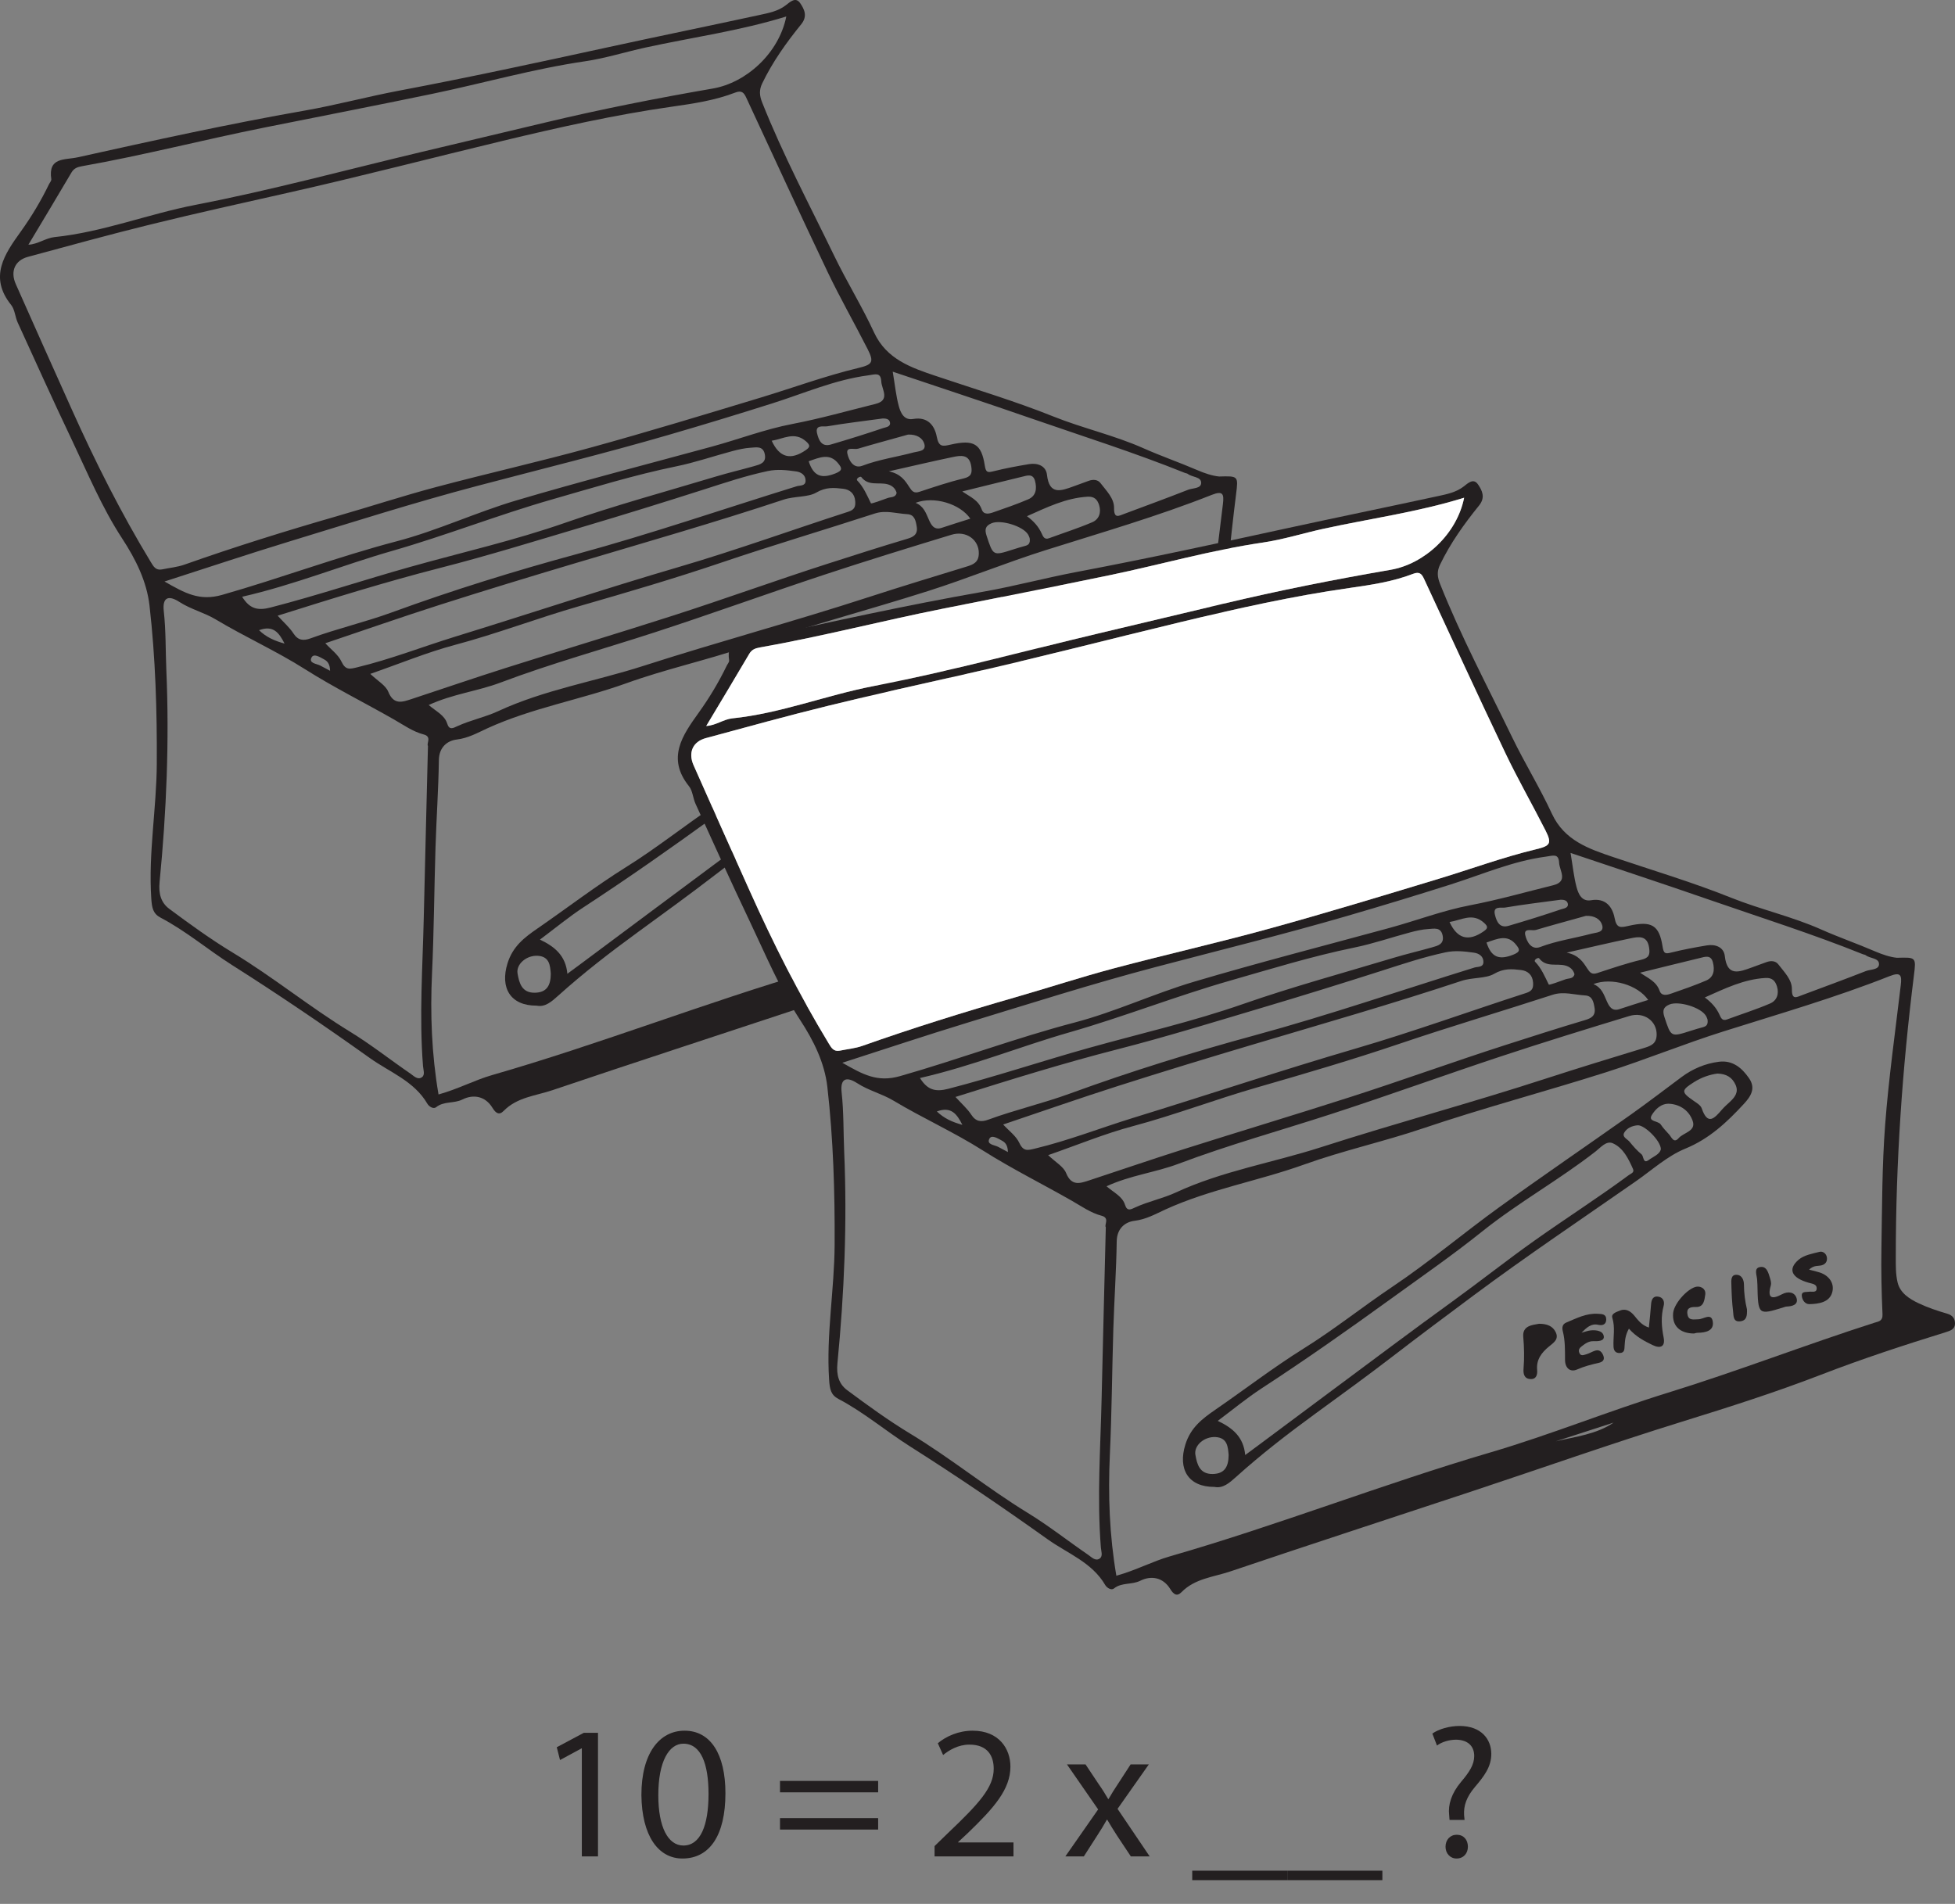 <?xml version="1.0" encoding="UTF-8"?>
<svg xmlns="http://www.w3.org/2000/svg" xmlns:xlink="http://www.w3.org/1999/xlink" width="329.011pt" height="320.443pt" viewBox="0 0 329.011 320.443" version="1.1">
<rect x="0" y="0" width="329.011" height="320.443" fill="#808080" stroke="none"/>
<defs>
<g>
<symbol overflow="visible" id="glyph0-0">
<path style="stroke:none;" d="M 0 0 L 16 0 L 16 -22.406 L 0 -22.406 Z M 8 -12.641 L 2.562 -20.797 L 13.438 -20.797 Z M 8.953 -11.203 L 14.406 -19.359 L 14.406 -3.047 Z M 2.562 -1.594 L 8 -9.766 L 13.438 -1.594 Z M 1.594 -19.359 L 7.047 -11.203 L 1.594 -3.047 Z M 1.594 -19.359 "/>
</symbol>
<symbol overflow="visible" id="glyph0-1">
<path style="stroke:none;" d="M 7.547 0 L 10.266 0 L 10.266 -20.797 L 7.875 -20.797 L 3.328 -18.375 L 3.875 -16.219 L 7.484 -18.172 L 7.547 -18.172 Z M 7.547 0 "/>
</symbol>
<symbol overflow="visible" id="glyph0-2">
<path style="stroke:none;" d="M 8.422 -21.156 C 4.188 -21.156 1.156 -17.344 1.156 -10.344 C 1.219 -3.453 4 0.359 8.062 0.359 C 12.641 0.359 15.297 -3.547 15.297 -10.625 C 15.297 -17.25 12.766 -21.156 8.422 -21.156 Z M 8.219 -18.969 C 11.172 -18.969 12.453 -15.609 12.453 -10.5 C 12.453 -5.188 11.078 -1.828 8.219 -1.828 C 5.656 -1.828 4 -4.891 4 -10.297 C 4 -15.969 5.797 -18.969 8.219 -18.969 Z M 8.219 -18.969 "/>
</symbol>
<symbol overflow="visible" id="glyph0-3">
<path style="stroke:none;" d=""/>
</symbol>
<symbol overflow="visible" id="glyph0-4">
<path style="stroke:none;" d="M 17.797 -10.781 L 17.797 -12.703 L 1.281 -12.703 L 1.281 -10.781 Z M 17.797 -4.516 L 17.797 -6.438 L 1.281 -6.438 L 1.281 -4.516 Z M 17.797 -4.516 "/>
</symbol>
<symbol overflow="visible" id="glyph0-5">
<path style="stroke:none;" d="M 14.719 0 L 14.719 -2.344 L 5.406 -2.344 L 5.406 -2.406 L 7.047 -3.938 C 11.422 -8.156 14.203 -11.266 14.203 -15.109 C 14.203 -18.078 12.312 -21.156 7.844 -21.156 C 5.469 -21.156 3.391 -20.219 1.984 -19.047 L 2.875 -17.062 C 3.844 -17.859 5.406 -18.812 7.297 -18.812 C 10.406 -18.812 11.391 -16.859 11.391 -14.75 C 11.391 -11.609 8.953 -8.922 3.641 -3.875 L 1.438 -1.734 L 1.438 0 Z M 14.719 0 "/>
</symbol>
<symbol overflow="visible" id="glyph0-6">
<path style="stroke:none;" d="M 0.516 -15.484 L 5.766 -7.906 L 0.25 0 L 3.359 0 L 5.594 -3.484 C 6.203 -4.422 6.719 -5.25 7.234 -6.172 L 7.297 -6.172 C 7.844 -5.25 8.359 -4.391 8.953 -3.484 L 11.266 0 L 14.438 0 L 9.031 -8 L 14.297 -15.484 L 11.234 -15.484 L 9.094 -12.188 C 8.547 -11.359 8.031 -10.562 7.516 -9.656 L 7.453 -9.656 C 6.938 -10.531 6.469 -11.297 5.859 -12.156 L 3.641 -15.484 Z M 0.516 -15.484 "/>
</symbol>
<symbol overflow="visible" id="glyph0-7">
<path style="stroke:none;" d="M 0 2.406 L 0 4 L 16 4 L 16 2.406 Z M 0 2.406 "/>
</symbol>
<symbol overflow="visible" id="glyph0-8">
<path style="stroke:none;" d="M 7.047 -6.141 L 6.969 -6.938 C 6.875 -8.578 7.391 -10.016 8.797 -11.688 C 10.344 -13.5 11.547 -15.078 11.547 -17.25 C 11.547 -19.688 9.891 -21.953 6.203 -21.953 C 4.516 -21.953 2.719 -21.438 1.625 -20.672 L 2.406 -18.656 C 3.203 -19.266 4.484 -19.641 5.625 -19.641 C 7.641 -19.609 8.672 -18.531 8.672 -16.891 C 8.672 -15.453 7.875 -14.203 6.438 -12.516 C 4.828 -10.594 4.25 -8.672 4.453 -6.969 L 4.516 -6.141 Z M 5.703 0.359 C 6.875 0.359 7.609 -0.516 7.609 -1.625 C 7.609 -2.812 6.875 -3.641 5.734 -3.641 C 4.641 -3.641 3.844 -2.812 3.844 -1.625 C 3.844 -0.516 4.609 0.359 5.703 0.359 Z M 5.703 0.359 "/>
</symbol>
</g>
<clipPath id="clip1">
  <path d="M 114 81 L 329.012 81 L 329.012 269 L 114 269 Z M 114 81 "/>
</clipPath>
</defs>
<g id="surface1">
<g style="fill:rgb(13.73%,12.16%,12.549%);fill-opacity:1;">
  <use xlink:href="#glyph0-1" x="90.371" y="312.443"/>
  <use xlink:href="#glyph0-2" x="106.787" y="312.443"/>
  <use xlink:href="#glyph0-3" x="123.203" y="312.443"/>
  <use xlink:href="#glyph0-4" x="129.987" y="312.443"/>
  <use xlink:href="#glyph0-3" x="149.059" y="312.443"/>
  <use xlink:href="#glyph0-5" x="155.843" y="312.443"/>
  <use xlink:href="#glyph0-3" x="172.259" y="312.443"/>
  <use xlink:href="#glyph0-6" x="179.043" y="312.443"/>
  <use xlink:href="#glyph0-3" x="193.859" y="312.443"/>
  <use xlink:href="#glyph0-7" x="200.643" y="312.443"/>
  <use xlink:href="#glyph0-7" x="216.643" y="312.443"/>
  <use xlink:href="#glyph0-3" x="232.643" y="312.443"/>
  <use xlink:href="#glyph0-8" x="239.427" y="312.443"/>
</g>
<path style=" stroke:none;fill-rule:evenodd;fill:rgb(13.73%,12.16%,12.549%);fill-opacity:1;" d="M 55.551 112.898 C 55.523 111.781 55.133 111.293 54.555 110.984 C 53.871 110.617 52.805 109.91 52.426 110.668 C 51.938 111.641 53.246 111.688 53.891 112.016 C 54.363 112.262 54.836 112.52 55.551 112.898 M 43.59 106.066 C 44.855 107.27 46.188 107.848 47.887 108.32 C 46.941 106.441 45.969 105.188 43.59 106.066 M 157.484 158.434 C 154.238 159.484 150.992 160.535 147.746 161.586 C 151.117 160.785 154.617 160.398 157.484 158.434 M 136.094 77.633 C 136.918 80.18 138.254 80.602 140.582 79.684 C 141.902 79.164 141.633 78.734 141.125 78.074 C 139.656 76.152 137.902 77.016 136.094 77.633 M 129.871 74.18 C 131.191 77.043 133.078 77.504 135.613 75.754 C 136.355 75.242 136.363 74.938 135.684 74.316 C 133.73 72.551 131.844 73.875 129.871 74.18 M 150.898 82.961 C 150.668 82.117 150.059 81.691 149.359 81.504 C 147.898 81.113 146.148 81.859 144.953 80.297 C 144.785 80.078 143.984 80.57 144.27 80.871 C 145.355 81.996 145.902 83.359 146.57 84.703 C 146.641 84.844 148.418 84.164 149.391 83.82 C 149.938 83.625 150.723 83.77 150.898 82.961 M 154.086 84.629 C 155.488 85.223 155.82 86.359 156.309 87.441 C 156.676 88.254 157.137 89.285 158.465 88.844 C 160.055 88.309 161.66 87.816 163.301 87.297 C 161.586 84.797 157.188 83.445 154.086 84.629 M 173.285 90.574 C 173.273 90.543 173.176 90.23 173.016 89.961 C 172.156 88.539 168.426 87.41 166.875 88.066 C 165.855 88.496 165.672 89.066 166.035 90.172 C 167.152 93.555 167.09 93.57 170.461 92.492 C 171.148 92.27 171.84 92.062 172.539 91.875 C 173.07 91.73 173.418 91.477 173.285 90.574 M 148.578 70.43 C 145.309 70.875 142.25 71.23 139.219 71.75 C 138.59 71.855 137.121 71.41 137.512 72.961 C 137.785 74.062 138.262 75.273 139.812 74.82 C 142.766 73.953 145.707 73.039 148.621 72.051 C 149.031 71.91 149.934 71.848 149.773 71.082 C 149.641 70.434 148.934 70.438 148.578 70.43 M 152.816 73.145 C 152.613 73.199 152.148 73.332 151.684 73.461 C 149.258 74.141 146.824 74.793 144.41 75.516 C 143.75 75.711 142.332 75.113 142.613 76.375 C 142.832 77.371 143.582 78.973 145.121 78.391 C 147.945 77.316 150.914 76.914 153.797 76.137 C 154.547 75.938 155.91 75.973 155.562 74.723 C 155.289 73.73 154.297 73.082 152.816 73.145 M 161.941 82.711 C 163.324 83.664 164.664 84.168 165.227 85.762 C 165.551 86.676 166.438 86.48 167.129 86.238 C 169.113 85.547 171.109 84.867 173.039 84.039 C 174.387 83.465 174.52 82.215 174.188 80.949 C 173.852 79.652 172.855 80.035 172 80.242 C 168.645 81.051 165.293 81.887 161.941 82.711 M 149.586 79.328 C 151.613 79.758 152.328 80.898 153.023 81.969 C 153.477 82.668 153.805 83.082 154.723 82.777 C 157.18 81.969 159.641 81.133 162.152 80.531 C 163.465 80.219 163.629 79.648 163.457 78.492 C 163.145 76.414 161.715 76.637 160.34 76.926 C 156.941 77.633 153.566 78.434 149.586 79.328 M 172.832 86.879 C 174.039 87.773 174.801 88.68 175.309 89.797 C 175.543 90.316 175.773 90.871 176.551 90.586 C 178.977 89.695 181.441 88.91 183.812 87.898 C 184.949 87.414 185.363 86.285 184.977 85.023 C 184.688 84.086 184.164 83.531 183.035 83.598 C 179.398 83.812 176.238 85.363 172.832 86.879 M 40.75 100.438 C 42.012 102.465 43.348 102.809 45.512 102.254 C 53.461 100.203 61.242 97.594 69.141 95.383 C 77.816 92.949 86.613 90.957 95.152 87.973 C 103.5 85.059 112.059 82.738 120.531 80.188 C 122.633 79.555 124.773 79.059 126.883 78.461 C 127.891 78.172 129.027 77.934 128.703 76.418 C 128.398 74.996 127.238 75.309 126.34 75.355 C 125.297 75.418 124.25 75.66 123.23 75.93 C 120.094 76.766 117.004 77.836 113.832 78.484 C 106.738 79.938 99.824 82.078 92.891 84.062 C 83.832 86.656 75.035 90.133 65.965 92.73 C 57.613 95.125 49.547 98.426 40.75 100.438 M 46.727 103.625 C 47.781 104.789 48.727 105.602 49.379 106.605 C 50.164 107.82 51.09 107.871 52.262 107.441 C 56.773 105.785 61.496 104.699 65.977 103.059 C 76.219 99.316 86.605 96.102 97.109 93.246 C 109.562 89.859 121.762 85.656 134.082 81.84 C 134.602 81.68 135.551 81.832 135.574 80.938 C 135.602 79.953 134.82 79.461 133.992 79.344 C 132.406 79.121 130.844 78.934 129.195 79.285 C 125.527 80.066 121.992 81.25 118.434 82.391 C 111.773 84.523 105.098 86.594 98.395 88.586 C 90.281 91 82.191 93.508 73.996 95.605 C 64.918 97.93 55.992 100.703 46.727 103.625 M 150.238 62.555 C 150.625 64.855 150.797 66.633 151.254 68.332 C 151.559 69.457 152.125 70.785 153.688 70.516 C 156.137 70.094 157.285 71.625 157.645 73.484 C 157.984 75.254 158.609 75.148 159.988 74.832 C 163.895 73.934 165.168 74.695 165.73 78.348 C 165.918 79.555 166.215 79.562 167.211 79.312 C 169.176 78.82 171.176 78.449 173.176 78.117 C 174.633 77.875 176.027 78.414 176.195 79.898 C 176.59 83.402 178.582 82.609 180.684 81.852 C 181.516 81.551 182.352 81.254 183.18 80.941 C 183.938 80.656 184.738 80.695 185.207 81.312 C 186.176 82.59 187.512 83.855 187.488 85.5 C 187.465 87.371 188.293 86.824 189.23 86.477 C 192.805 85.141 196.387 83.832 199.934 82.438 C 200.723 82.125 202.137 82.258 202.148 81.277 C 202.16 80.211 200.633 80.344 199.898 79.762 C 199.777 79.664 199.586 79.668 199.438 79.605 C 190.938 76.18 182.199 73.422 173.551 70.422 C 165.965 67.785 158.332 65.277 150.238 62.555 M 72.145 118.66 C 73.457 119.777 74.816 120.367 75.262 121.793 C 75.617 122.93 76.258 122.551 76.953 122.227 C 79.176 121.203 81.637 120.711 83.805 119.707 C 91.621 116.082 100.109 114.699 108.223 112.09 C 120.816 108.035 133.613 104.594 146.203 100.496 C 151.68 98.715 157.188 97.039 162.691 95.355 C 163.844 95.004 164.699 94.621 164.727 93.156 C 164.773 90.875 162.625 89.238 160.117 90.004 C 152.898 92.207 145.68 94.422 138.516 96.797 C 129.031 99.941 119.637 103.352 110.141 106.441 C 101.5 109.254 92.73 111.676 84.219 114.887 C 80.363 116.34 76.195 116.793 72.145 118.66 M 54.75 108.262 C 55.699 109.305 56.918 110.176 57.469 111.359 C 58.168 112.848 58.887 112.609 60.148 112.305 C 65.742 110.957 71.102 108.852 76.582 107.16 C 89.148 103.289 101.629 99.117 114.262 95.422 C 123.855 92.613 133.27 89.195 142.789 86.117 C 143.836 85.781 143.992 85.238 143.926 84.344 C 143.832 83.07 143.023 82.391 141.898 82.262 C 140.363 82.086 139.016 81.945 137.352 82.914 C 135.965 83.719 133.691 83.488 131.879 84.09 C 120.305 87.93 108.586 91.285 96.902 94.766 C 89.27 97.039 81.652 99.355 74.066 101.781 C 67.656 103.828 61.305 106.055 54.75 108.262 M 27.684 97.871 C 31.141 99.84 33.559 101.211 37.387 100.121 C 47.25 97.309 56.855 93.703 66.789 91.094 C 73.609 89.305 80.09 86.242 86.863 84.234 C 97.77 81.004 108.797 78.168 119.773 75.176 C 124.312 73.941 128.711 72.246 133.367 71.355 C 138.059 70.457 142.672 69.141 147.316 67.988 C 149.891 67.352 148.379 65.543 148.312 64.211 C 148.23 62.578 147.285 63.02 146.082 63.18 C 140.477 63.926 135.32 66.195 130.02 67.875 C 124.223 69.711 118.406 71.484 112.574 73.18 C 101.898 76.285 91.102 78.938 80.355 81.773 C 69.691 84.586 59.172 87.941 48.617 91.16 C 41.801 93.242 35.035 95.508 27.684 97.871 M 62.32 113.418 C 63.559 114.605 64.898 115.336 65.344 116.426 C 66.258 118.684 67.68 118.176 69.258 117.656 C 74.578 115.902 79.875 114.082 85.211 112.391 C 94.574 109.422 103.984 106.594 113.336 103.586 C 122 100.797 130.555 97.691 139.223 94.902 C 143.699 93.465 148.176 92.027 152.684 90.684 C 153.633 90.402 154.5 90 154.281 88.656 C 154.113 87.617 153.914 86.605 152.691 86.539 C 150.879 86.438 149.07 85.828 147.238 86.422 C 138.668 89.211 130.027 91.766 121.484 94.66 C 113.562 97.348 105.523 99.707 97.48 102.02 C 90.461 104.039 83.637 106.656 76.57 108.539 C 71.883 109.789 67.359 111.668 62.32 113.418 M 4.777 41.188 C 6.375 41.109 7.684 40.059 9.168 39.906 C 17.309 39.066 24.93 36.02 32.926 34.473 C 45.605 32.023 58.102 28.629 70.676 25.637 C 77.707 23.961 84.742 22.301 91.773 20.621 C 101.102 18.391 110.508 16.531 119.953 14.902 C 125.605 13.934 131.094 8.941 132.328 2.773 C 124.488 5.199 116.512 6.281 108.66 7.996 C 105.246 8.742 101.887 9.812 98.441 10.316 C 89.738 11.594 81.281 14.02 72.695 15.805 C 63.32 17.754 53.91 19.582 44.531 21.461 C 34.258 23.516 24.113 26.152 13.797 27.973 C 13.039 28.105 12.449 28.316 12.02 29.047 C 9.652 33.078 7.234 37.078 4.777 41.188 M 72.023 125.547 C 71.727 125.148 72.727 123.984 71.312 123.617 C 69.488 123.145 67.945 122.031 66.316 121.102 C 61.34 118.258 56.184 115.703 51.348 112.641 C 46.477 109.551 41.219 107.199 36.285 104.242 C 34.383 103.098 32.129 102.562 30.199 101.316 C 28.281 100.074 27.316 100.609 27.562 102.844 C 27.934 106.176 27.852 109.512 27.996 112.848 C 28.508 124.746 28.016 136.629 26.855 148.469 C 26.664 150.441 27.105 151.938 28.492 152.969 C 31.949 155.539 35.453 158.086 39.137 160.312 C 45.949 164.434 52.113 169.488 58.906 173.641 C 62.422 175.793 65.672 178.367 69.078 180.703 C 69.633 181.082 70.301 181.832 71.023 181.289 C 71.566 180.883 71.238 180.062 71.191 179.434 C 70.531 171.055 71.133 162.68 71.32 154.305 C 71.539 144.793 71.785 135.281 72.023 125.547 M 73.801 184.207 C 77.141 183.277 79.859 181.793 82.848 180.934 C 101.027 175.703 118.652 168.77 136.809 163.434 C 146.867 160.477 156.621 156.492 166.645 153.398 C 178.352 149.785 189.77 145.34 201.43 141.609 C 202.023 141.418 202.789 141.375 202.738 140.23 C 202.574 136.504 202.488 132.762 202.555 129.031 C 202.672 122.125 202.656 115.199 203.18 108.316 C 203.777 100.465 204.883 92.648 205.809 84.82 C 206 83.199 205.859 82.527 203.934 83.289 C 194.789 86.914 185.336 89.637 175.961 92.598 C 169.305 94.699 162.828 97.363 156.172 99.48 C 145.949 102.73 135.562 105.473 125.406 108.91 C 118.801 111.145 111.996 112.625 105.422 114.992 C 97.707 117.766 89.52 119.148 82.004 122.586 C 80.344 123.348 78.809 124.23 76.863 124.469 C 75.27 124.66 73.887 125.758 73.859 127.945 C 73.789 132.832 73.445 137.715 73.293 142.602 C 73.074 149.676 73.035 156.758 72.707 163.832 C 72.391 170.656 72.637 177.422 73.801 184.207 M 27.266 95.836 C 28.535 95.57 29.855 95.453 31.066 95.023 C 39.547 92.023 48.129 89.348 56.77 86.859 C 62.305 85.266 67.781 83.469 73.344 81.988 C 82.066 79.668 90.879 77.684 99.578 75.285 C 109.121 72.656 118.594 69.773 128.066 66.902 C 133.52 65.25 138.879 63.273 144.422 61.941 C 146.805 61.371 147.141 60.973 146.023 58.773 C 143.816 54.422 141.387 50.18 139.285 45.781 C 134.637 36.035 130.133 26.219 125.582 16.426 C 125.191 15.586 124.809 15.168 123.742 15.578 C 120.312 16.906 116.676 17.441 113.062 17.957 C 103.484 19.32 94.047 21.438 84.668 23.691 C 72.668 26.574 60.719 29.684 48.676 32.398 C 40.902 34.148 33.117 35.867 25.379 37.77 C 18.457 39.469 11.582 41.371 4.699 43.23 C 2.52 43.82 1.703 45.652 2.648 47.797 C 5.762 54.836 8.918 61.863 12.07 68.887 C 16.027 77.707 20.363 86.332 25.383 94.605 C 25.836 95.352 26.211 96.035 27.266 95.836 M 205.172 80.199 C 208.398 80.105 208.406 80.105 208.023 83.168 C 206.059 98.871 204.973 114.633 204.973 130.465 C 204.973 131.93 204.938 133.441 205.277 134.848 C 205.703 136.625 207.254 137.609 208.801 138.344 C 210.328 139.07 211.961 139.617 213.59 140.09 C 214.57 140.371 214.965 140.973 214.934 141.836 C 214.906 142.695 214.176 142.969 213.434 143.199 C 206.34 145.395 199.293 147.703 192.348 150.391 C 184.719 153.34 176.902 155.824 169.07 158.254 C 157.129 161.957 145.332 166.125 133.465 170.059 C 119.973 174.535 106.453 178.926 92.984 183.48 C 90.18 184.43 87.031 184.656 84.762 186.973 C 84.008 187.75 83.434 187.363 82.883 186.461 C 81.68 184.48 79.676 184.129 77.832 185.047 C 76.387 185.77 74.711 185.293 73.395 186.352 C 72.949 186.715 72.203 186.246 71.922 185.766 C 69.699 181.949 65.59 180.465 62.258 178.09 C 54.656 172.668 46.922 167.414 39.035 162.414 C 34.98 159.84 31.312 156.703 27.047 154.461 C 25.758 153.785 25.562 152.836 25.457 151.195 C 24.957 143.582 26.348 136.082 26.387 128.504 C 26.434 119.609 26.168 110.758 25.164 101.945 C 24.699 97.859 22.855 94.145 20.574 90.656 C 17.141 85.41 14.742 79.605 12.055 73.965 C 8.945 67.441 5.977 60.852 2.973 54.273 C 2.539 53.316 2.5 52.102 1.875 51.324 C -1.918 46.598 0.777 42.766 3.492 38.98 C 5.301 36.457 6.887 33.82 8.234 31.031 C 8.375 30.738 8.672 30.422 8.633 30.156 C 8.07 26.41 10.879 26.961 13.09 26.473 C 25.785 23.656 38.48 20.855 51.293 18.609 C 56.578 17.684 61.773 16.281 67.047 15.281 C 78.883 13.043 90.652 10.492 102.426 7.93 C 110.914 6.082 119.43 4.34 127.922 2.5 C 129.418 2.176 130.969 1.871 132.223 0.898 C 133.023 0.281 133.914 -0.582 134.68 0.555 C 135.348 1.543 135.953 2.711 134.84 4.082 C 132.332 7.176 130.016 10.418 128.273 14.035 C 127.73 15.156 127.812 16.102 128.266 17.246 C 131.777 26.09 136.242 34.488 140.383 43.035 C 142.496 47.406 145.066 51.562 147.105 55.969 C 149.195 60.48 153.363 61.883 157.434 63.258 C 164.055 65.492 170.758 67.484 177.254 70.09 C 182.238 72.09 187.516 73.254 192.438 75.445 C 195.398 76.762 198.473 77.824 201.449 79.105 C 202.738 79.664 204.027 80.09 205.172 80.199 "/>
<path style=" stroke:none;fill-rule:evenodd;fill:rgb(13.73%,12.16%,12.549%);fill-opacity:1;" d="M 165.438 112.387 C 165.367 110.926 162.664 108.32 161.539 108.395 C 160.629 108.457 159.727 108.852 159.277 109.625 C 158.844 110.367 159.785 110.699 160.164 111.16 C 160.777 111.918 161.43 112.664 162.18 113.277 C 162.586 113.609 162.402 114.961 163.391 114.238 C 164.172 113.66 165.293 113.27 165.438 112.387 M 166.895 104.77 C 165.461 104.688 164.492 105.73 163.926 106.645 C 163.199 107.832 164.984 107.602 165.418 108.262 C 165.812 108.859 166.324 109.387 166.809 109.918 C 167.246 110.398 167.602 111.508 168.426 110.559 C 169.258 109.605 171.395 109.406 170.793 107.66 C 170.223 106.012 168.797 104.91 166.895 104.77 M 92.695 163.879 C 92.578 162.57 92.523 160.996 90.508 160.867 C 88.637 160.75 86.824 162.254 87.102 163.863 C 87.371 165.418 87.805 167.129 90.023 167.082 C 92.035 167.043 92.68 165.844 92.695 163.879 M 174.953 99.688 C 173.672 99.859 172.297 100.316 171.039 101.113 C 168.836 102.504 168.832 102.805 170.91 104.246 C 171.434 104.613 172.133 105.008 172.312 105.543 C 173.324 108.512 174.477 107.199 175.715 105.758 C 176.141 105.266 176.645 104.84 177.117 104.391 C 177.922 103.625 178.543 102.789 178.016 101.602 C 177.469 100.363 176.5 99.73 174.953 99.688 M 95.484 163.891 C 96.301 163.289 96.949 162.812 97.598 162.332 C 101.77 159.223 105.938 156.102 110.121 153 C 116.844 148.012 123.531 142.973 130.316 138.07 C 134.984 134.695 139.496 131.117 144.199 127.781 C 149.445 124.059 154.867 120.594 160.043 116.777 C 160.418 116.496 161.02 116.355 160.742 115.734 C 159.973 114.02 159.129 112.23 157.371 111.43 C 156.262 110.926 155.309 112.129 154.473 112.781 C 148.324 117.582 141.473 121.371 135.371 126.258 C 130.375 130.262 125.098 133.914 119.906 137.672 C 112.797 142.824 105.613 147.867 98.254 152.668 C 95.723 154.32 93.379 156.266 90.867 158.141 C 93.457 159.371 95.211 160.914 95.484 163.891 M 90.316 169.258 C 85.863 169.281 84.137 166.238 85.41 162.137 C 86.309 159.25 88.273 157.773 90.492 156.242 C 95.445 152.828 100.23 149.145 105.328 145.961 C 110.496 142.742 115.23 138.938 120.273 135.555 C 126.473 131.398 132.199 126.543 138.258 122.168 C 145.562 116.887 153.012 111.812 160.367 106.605 C 163.273 104.547 166.094 102.371 168.953 100.25 C 170.824 98.863 172.922 97.988 175.219 97.699 C 177.523 97.41 179.078 98.742 180.277 100.477 C 181.418 102.133 180.641 103.457 179.414 104.785 C 176.555 107.875 173.621 110.656 169.543 112.328 C 166.531 113.562 163.965 115.91 161.234 117.812 C 152.117 124.168 142.879 130.363 133.969 136.992 C 129.43 140.371 124.875 143.766 120.387 147.223 C 116.082 150.539 111.66 153.742 107.262 156.949 C 102.668 160.301 98.168 163.777 93.941 167.582 C 92.828 168.582 91.734 169.551 90.316 169.258 "/>
<path style=" stroke:none;fill-rule:evenodd;fill:rgb(13.73%,12.16%,12.549%);fill-opacity:1;" d="M 152.082 143.309 C 152.617 143.168 153.148 142.953 153.695 142.906 C 154.605 142.832 155.742 142.992 155.836 143.957 C 155.906 144.746 154.801 144.75 154.086 144.73 C 153.281 144.707 152.703 145.145 152.121 145.586 C 151.789 145.84 151.531 146.145 151.684 146.613 C 151.918 147.336 152.473 147.047 152.895 146.934 C 153.434 146.781 153.926 146.445 154.465 146.301 C 155.148 146.121 155.535 146.602 155.75 147.148 C 156.016 147.824 155.691 148.215 155.008 148.371 C 153.754 148.648 152.539 148.969 151.332 149.496 C 150.188 150 149.316 149.266 149.309 147.887 C 149.297 146.266 149.344 144.641 148.93 143.043 C 148.777 142.453 148.859 141.867 149.5 141.602 C 151.211 140.891 152.879 140 154.82 140.121 C 155.461 140.16 156.23 140.129 156.242 141.047 C 156.254 141.926 155.609 142.141 154.898 141.977 C 153.711 141.703 152.934 142.445 152.082 143.309 "/>
<path style=" stroke:none;fill-rule:evenodd;fill:rgb(13.73%,12.16%,12.549%);fill-opacity:1;" d="M 160.059 142.625 C 159.438 143.73 159.398 144.613 159.336 145.496 C 159.297 146.051 159.363 146.699 158.512 146.723 C 157.77 146.742 157.504 146.289 157.469 145.652 C 157.387 144.039 157.777 142.43 157.266 140.797 C 157.043 140.074 157.977 139.812 158.57 139.574 C 159.57 139.164 160.379 139.738 160.926 140.391 C 161.602 141.195 162.176 142.027 163.418 142.438 C 163.551 141.066 163.699 139.816 163.785 138.562 C 163.844 137.707 164.133 137.043 165.09 137.25 C 165.816 137.406 166.098 138.062 165.902 138.793 C 165.426 140.57 165.547 142.312 165.902 144.113 C 166.203 145.633 165.383 146.039 164.035 145.379 C 162.648 144.707 161.277 144 160.059 142.625 "/>
<path style=" stroke:none;fill-rule:evenodd;fill:rgb(13.73%,12.16%,12.549%);fill-opacity:1;" d="M 190.375 132.691 C 191.141 132.891 191.676 133 192.188 133.172 C 193.824 133.719 194.699 135.078 194.262 136.559 C 193.777 138.195 191.988 138.465 190.43 138.496 C 189.719 138.512 189.25 137.836 189.164 137.184 C 189.043 136.297 189.828 136.496 190.352 136.41 C 190.855 136.324 191.688 136.668 191.66 135.785 C 191.641 135.129 190.938 135.07 190.367 134.91 C 187.434 134.094 186.734 132.629 188.621 131.016 C 189.527 130.242 190.938 129.992 192.168 129.688 C 192.676 129.562 193.289 129.965 193.379 130.648 C 193.465 131.289 193.16 131.762 192.535 131.949 C 191.934 132.129 191.223 131.875 190.375 132.691 "/>
<path style=" stroke:none;fill-rule:evenodd;fill:rgb(13.73%,12.16%,12.549%);fill-opacity:1;" d="M 144.934 141.801 C 146.277 141.797 147.258 142.18 147.754 143.25 C 148.309 144.434 147.352 145.016 146.602 145.633 C 145.355 146.656 144.457 147.828 144.613 149.578 C 144.684 150.352 144.484 151.156 143.496 151.105 C 142.422 151.055 142.258 150.219 142.328 149.332 C 142.477 147.551 142.43 145.785 142.277 143.992 C 142.121 142.137 143.762 142.004 144.934 141.801 "/>
<path style=" stroke:none;fill-rule:evenodd;fill:rgb(13.73%,12.16%,12.549%);fill-opacity:1;" d="M 171.012 143.438 C 168.617 143.426 167.316 142.129 167.5 140.012 C 167.656 138.223 170.379 135.375 171.793 135.547 C 172.559 135.641 173.016 136.18 172.91 136.883 C 172.773 137.812 172.664 139.02 171.336 138.977 C 170.262 138.938 169.695 139.246 169.93 140.316 C 170.145 141.312 171.039 141.043 171.746 141.043 C 172.602 141.043 173.934 139.898 174.172 141.426 C 174.414 142.992 172.977 143.297 171.648 143.316 C 171.41 143.316 171.172 143.406 171.012 143.438 "/>
<path style=" stroke:none;fill-rule:evenodd;fill:rgb(13.73%,12.16%,12.549%);fill-opacity:1;" d="M 181.684 135.207 C 181.684 135.188 181.664 134.781 181.637 134.379 C 181.59 133.613 181.059 132.488 182.059 132.266 C 183.254 131.996 183.535 133.242 183.816 134.16 C 183.934 134.535 184.043 134.992 183.941 135.348 C 183.332 137.449 184.043 137.781 185.82 136.832 C 186.844 136.281 187.953 136.453 188.27 137.48 C 188.609 138.59 187.543 138.871 186.586 138.902 C 186.426 138.906 186.27 138.977 186.117 139.023 C 181.797 140.363 181.797 140.363 181.684 135.207 "/>
<path style=" stroke:none;fill-rule:evenodd;fill:rgb(13.73%,12.16%,12.549%);fill-opacity:1;" d="M 179.926 139.367 C 179.953 140.355 179.926 141.219 178.852 141.379 C 177.57 141.57 177.68 140.457 177.594 139.758 C 177.402 138.234 177.34 136.695 177.301 135.16 C 177.281 134.477 177.195 133.492 178.242 133.559 C 179.047 133.605 179.41 134.414 179.418 135.18 C 179.426 136.645 179.613 138.082 179.926 139.367 "/>
<g clip-path="url(#clip1)" clip-rule="nonzero">
<path style=" stroke:none;fill-rule:evenodd;fill:rgb(13.73%,12.16%,12.549%);fill-opacity:1;" d="M 169.625 193.898 C 169.598 192.781 169.207 192.293 168.629 191.984 C 167.945 191.617 166.879 190.91 166.5 191.668 C 166.012 192.641 167.32 192.688 167.965 193.016 C 168.438 193.262 168.91 193.52 169.625 193.898 M 157.664 187.066 C 158.93 188.27 160.262 188.848 161.961 189.32 C 161.016 187.441 160.043 186.188 157.664 187.066 M 271.559 239.434 L 261.82 242.586 C 265.191 241.785 268.691 241.398 271.559 239.434 M 250.168 158.633 C 250.992 161.18 252.328 161.602 254.656 160.684 C 255.977 160.164 255.707 159.734 255.199 159.074 C 253.73 157.152 251.977 158.016 250.168 158.633 M 243.945 155.18 C 245.266 158.043 247.152 158.504 249.688 156.754 C 250.43 156.246 250.438 155.938 249.758 155.32 C 247.805 153.551 245.918 154.879 243.945 155.18 M 264.973 163.961 C 264.742 163.121 264.133 162.695 263.434 162.504 C 261.973 162.113 260.223 162.859 259.027 161.297 C 258.859 161.078 258.059 161.57 258.344 161.871 C 259.43 162.996 259.977 164.363 260.645 165.703 C 260.715 165.844 262.492 165.168 263.465 164.82 C 264.012 164.629 264.797 164.77 264.973 163.961 M 268.16 165.629 C 269.562 166.223 269.895 167.359 270.383 168.441 C 270.75 169.254 271.211 170.289 272.539 169.844 C 274.129 169.309 275.734 168.82 277.375 168.297 C 275.66 165.797 271.262 164.445 268.16 165.629 M 287.359 171.574 C 287.348 171.543 287.25 171.23 287.09 170.961 C 286.23 169.539 282.5 168.414 280.949 169.066 C 279.93 169.5 279.746 170.07 280.109 171.172 C 281.227 174.555 281.164 174.57 284.535 173.492 C 285.223 173.27 285.914 173.062 286.613 172.879 C 287.145 172.73 287.492 172.477 287.359 171.574 M 262.652 151.43 C 259.383 151.875 256.324 152.23 253.293 152.75 C 252.664 152.855 251.195 152.41 251.586 153.961 C 251.859 155.062 252.336 156.273 253.887 155.82 C 256.84 154.953 259.781 154.043 262.695 153.051 C 263.105 152.91 264.008 152.848 263.848 152.082 C 263.715 151.434 263.008 151.438 262.652 151.43 M 266.891 154.145 C 266.688 154.199 266.223 154.332 265.758 154.461 C 263.332 155.141 260.898 155.793 258.484 156.516 C 257.824 156.711 256.406 156.113 256.688 157.375 C 256.906 158.375 257.656 159.973 259.195 159.391 C 262.02 158.316 264.988 157.914 267.871 157.137 C 268.621 156.938 269.984 156.973 269.637 155.723 C 269.363 154.73 268.371 154.082 266.891 154.145 M 276.016 163.711 C 277.398 164.668 278.738 165.168 279.301 166.762 C 279.625 167.676 280.512 167.48 281.203 167.242 C 283.188 166.547 285.184 165.867 287.113 165.039 C 288.461 164.465 288.594 163.215 288.262 161.949 C 287.926 160.656 286.93 161.035 286.074 161.242 C 282.719 162.051 279.367 162.887 276.016 163.711 M 263.66 160.332 C 265.688 160.758 266.402 161.898 267.098 162.969 C 267.551 163.668 267.879 164.082 268.797 163.777 C 271.254 162.969 273.715 162.133 276.227 161.531 C 277.539 161.219 277.703 160.648 277.531 159.492 C 277.219 157.414 275.789 157.637 274.414 157.926 C 271.016 158.633 267.641 159.434 263.66 160.332 M 286.906 167.879 C 288.113 168.773 288.875 169.68 289.383 170.797 C 289.617 171.316 289.848 171.875 290.625 171.586 C 293.051 170.695 295.516 169.914 297.887 168.898 C 299.023 168.418 299.438 167.285 299.051 166.023 C 298.762 165.086 298.238 164.531 297.109 164.598 C 293.473 164.812 290.312 166.363 286.906 167.879 M 154.824 181.438 C 156.086 183.465 157.422 183.809 159.586 183.254 C 167.535 181.203 175.316 178.594 183.215 176.383 C 191.891 173.953 200.688 171.957 209.227 168.973 C 217.574 166.059 226.133 163.738 234.605 161.188 C 236.707 160.555 238.848 160.059 240.957 159.461 C 241.965 159.172 243.102 158.934 242.777 157.418 C 242.473 155.996 241.312 156.309 240.414 156.359 C 239.371 156.418 238.324 156.66 237.305 156.93 C 234.168 157.766 231.078 158.836 227.906 159.484 C 220.812 160.938 213.898 163.078 206.965 165.062 C 197.906 167.656 189.109 171.133 180.039 173.734 C 171.688 176.125 163.621 179.426 154.824 181.438 M 160.801 184.625 C 161.855 185.789 162.801 186.602 163.453 187.605 C 164.238 188.82 165.164 188.875 166.336 188.441 C 170.848 186.785 175.566 185.699 180.051 184.059 C 190.293 180.316 200.68 177.102 211.184 174.246 C 223.637 170.859 235.836 166.656 248.156 162.84 C 248.676 162.68 249.625 162.836 249.648 161.938 C 249.676 160.953 248.895 160.461 248.066 160.344 C 246.48 160.125 244.918 159.934 243.27 160.285 C 239.602 161.066 236.066 162.25 232.508 163.391 C 225.848 165.523 219.172 167.594 212.469 169.586 C 204.355 172 196.266 174.508 188.07 176.605 C 178.992 178.93 170.066 181.703 160.801 184.625 M 264.312 143.555 C 264.699 145.855 264.871 147.633 265.328 149.332 C 265.633 150.457 266.199 151.785 267.762 151.516 C 270.211 151.094 271.359 152.629 271.719 154.484 C 272.059 156.254 272.684 156.148 274.062 155.832 C 277.969 154.934 279.242 155.695 279.805 159.348 C 279.992 160.555 280.289 160.562 281.285 160.312 C 283.25 159.824 285.25 159.449 287.25 159.117 C 288.707 158.875 290.102 159.418 290.27 160.898 C 290.664 164.402 292.656 163.609 294.758 162.852 C 295.59 162.551 296.426 162.254 297.254 161.941 C 298.012 161.656 298.812 161.695 299.281 162.312 C 300.25 163.59 301.586 164.855 301.562 166.504 C 301.539 168.375 302.367 167.824 303.305 167.477 C 306.879 166.141 310.461 164.832 314.008 163.438 C 314.797 163.129 316.211 163.258 316.223 162.277 C 316.234 161.211 314.707 161.344 313.973 160.762 C 313.852 160.668 313.66 160.668 313.512 160.605 C 305.012 157.18 296.273 154.422 287.625 151.422 C 280.039 148.785 272.406 146.281 264.312 143.555 M 186.219 199.66 C 187.531 200.777 188.891 201.367 189.336 202.793 C 189.691 203.93 190.332 203.551 191.027 203.227 C 193.25 202.203 195.711 201.711 197.879 200.707 C 205.695 197.082 214.184 195.699 222.297 193.09 C 234.891 189.035 247.688 185.594 260.277 181.496 C 265.754 179.715 271.262 178.039 276.766 176.355 C 277.918 176.004 278.773 175.621 278.801 174.156 C 278.848 171.875 276.699 170.238 274.191 171.004 C 266.973 173.207 259.754 175.422 252.59 177.797 C 243.105 180.941 233.711 184.352 224.215 187.441 C 215.574 190.254 206.805 192.676 198.293 195.887 C 194.438 197.34 190.27 197.793 186.219 199.66 M 168.824 189.262 C 169.773 190.305 170.992 191.176 171.543 192.359 C 172.238 193.848 172.961 193.609 174.223 193.305 C 179.816 191.961 185.176 189.852 190.652 188.16 C 203.223 184.289 215.699 180.117 228.336 176.422 C 237.93 173.613 247.344 170.195 256.863 167.117 C 257.91 166.781 258.066 166.238 258 165.344 C 257.906 164.074 257.098 163.391 255.973 163.262 C 254.438 163.086 253.09 162.945 251.426 163.914 C 250.039 164.719 247.766 164.488 245.953 165.09 C 234.379 168.93 222.66 172.285 210.977 175.766 C 203.344 178.039 195.727 180.355 188.141 182.781 C 181.73 184.828 175.379 187.055 168.824 189.262 M 141.758 178.871 C 145.215 180.84 147.633 182.211 151.461 181.121 C 161.324 178.309 170.93 174.703 180.863 172.094 C 187.684 170.305 194.164 167.242 200.938 165.234 C 211.844 162.004 222.871 159.168 233.848 156.176 C 238.387 154.941 242.785 153.246 247.441 152.355 C 252.133 151.457 256.746 150.141 261.391 148.992 C 263.965 148.352 262.453 146.543 262.387 145.211 C 262.305 143.582 261.359 144.02 260.156 144.18 C 254.551 144.926 249.395 147.195 244.094 148.875 C 238.297 150.711 232.48 152.484 226.648 154.18 C 215.973 157.285 205.176 159.938 194.43 162.773 C 183.766 165.586 173.246 168.941 162.691 172.164 C 155.875 174.242 149.109 176.508 141.758 178.871 M 176.395 194.418 C 177.633 195.605 178.973 196.336 179.414 197.426 C 180.332 199.684 181.754 199.176 183.332 198.656 C 188.652 196.902 193.949 195.086 199.285 193.391 C 208.648 190.422 218.059 187.594 227.41 184.586 C 236.074 181.797 244.629 178.691 253.297 175.902 C 257.773 174.465 262.25 173.027 266.758 171.684 C 267.707 171.402 268.574 171 268.355 169.66 C 268.188 168.621 267.988 167.605 266.766 167.539 C 264.953 167.438 263.145 166.828 261.312 167.422 C 252.742 170.211 244.102 172.766 235.559 175.66 C 227.637 178.348 219.598 180.707 211.555 183.02 C 204.535 185.039 197.711 187.656 190.645 189.543 C 185.953 190.789 181.434 192.668 176.395 194.418 M 118.852 122.188 C 120.449 122.109 121.758 121.059 123.242 120.906 C 131.383 120.066 139.004 117.02 147 115.473 C 159.68 113.023 172.176 109.629 184.75 106.637 C 191.781 104.961 198.816 103.301 205.848 101.621 C 215.176 99.391 224.582 97.531 234.027 95.902 C 239.68 94.934 245.168 89.941 246.402 83.773 C 238.562 86.199 230.586 87.281 222.734 88.996 C 219.32 89.742 215.961 90.812 212.516 91.316 C 203.812 92.594 195.355 95.02 186.77 96.805 C 177.395 98.754 167.984 100.582 158.605 102.461 C 148.332 104.516 138.188 107.152 127.871 108.973 C 127.113 109.105 126.523 109.316 126.094 110.047 C 123.727 114.078 121.309 118.078 118.852 122.188 M 186.098 206.547 C 185.801 206.148 186.801 204.984 185.387 204.617 C 183.562 204.145 182.02 203.031 180.391 202.102 C 175.414 199.258 170.258 196.703 165.422 193.641 C 160.551 190.551 155.293 188.199 150.359 185.242 C 148.457 184.098 146.203 183.562 144.273 182.316 C 142.355 181.074 141.391 181.609 141.637 183.844 C 142.008 187.176 141.926 190.512 142.07 193.848 C 142.582 205.75 142.09 217.629 140.93 229.469 C 140.738 231.441 141.18 232.938 142.566 233.969 C 146.023 236.539 149.527 239.086 153.211 241.312 C 160.023 245.434 166.188 250.488 172.977 254.641 C 176.496 256.793 179.746 259.367 183.152 261.703 C 183.707 262.082 184.375 262.832 185.098 262.289 C 185.641 261.883 185.312 261.062 185.266 260.434 C 184.605 252.055 185.207 243.68 185.395 235.305 C 185.613 225.793 185.859 216.281 186.098 206.547 M 187.875 265.207 C 191.215 264.277 193.934 262.793 196.922 261.934 C 215.102 256.703 232.727 249.77 250.883 244.434 C 260.941 241.477 270.695 237.492 280.719 234.398 C 292.426 230.785 303.844 226.34 315.504 222.609 C 316.098 222.418 316.863 222.379 316.812 221.23 C 316.648 217.504 316.562 213.762 316.629 210.031 C 316.746 203.125 316.73 196.199 317.254 189.316 C 317.852 181.465 318.957 173.648 319.883 165.82 C 320.074 164.199 319.934 163.527 318.008 164.289 C 308.863 167.914 299.41 170.637 290.035 173.598 C 283.379 175.699 276.902 178.363 270.246 180.48 C 260.023 183.73 249.637 186.473 239.477 189.91 C 232.875 192.145 226.07 193.629 219.492 195.992 C 211.781 198.766 203.594 200.148 196.078 203.586 C 194.418 204.348 192.883 205.23 190.938 205.469 C 189.344 205.66 187.961 206.758 187.934 208.945 C 187.863 213.832 187.52 218.715 187.367 223.602 C 187.148 230.676 187.109 237.758 186.781 244.832 C 186.465 251.656 186.711 258.422 187.875 265.207 M 141.34 176.836 C 142.609 176.57 143.93 176.453 145.141 176.023 C 153.621 173.023 162.203 170.348 170.844 167.859 C 176.379 166.266 181.855 164.469 187.418 162.988 C 196.141 160.668 204.953 158.684 213.648 156.285 C 223.195 153.656 232.668 150.773 242.141 147.902 C 247.594 146.25 252.953 144.273 258.496 142.941 C 260.879 142.371 261.215 141.973 260.098 139.773 C 257.891 135.422 255.461 131.18 253.359 126.781 C 248.711 117.035 244.207 107.219 239.656 97.426 C 239.266 96.586 238.883 96.168 237.816 96.578 C 234.387 97.906 230.75 98.441 227.137 98.957 C 217.559 100.32 208.121 102.438 198.742 104.691 C 186.742 107.574 174.793 110.684 162.75 113.398 C 154.977 115.148 147.191 116.867 139.453 118.77 C 132.531 120.469 125.656 122.371 118.773 124.23 C 116.594 124.82 115.777 126.652 116.723 128.797 C 119.836 135.836 122.992 142.863 126.145 149.887 C 130.102 158.707 134.438 167.332 139.457 175.605 C 139.91 176.352 140.285 177.035 141.34 176.836 M 319.246 161.203 C 322.473 161.105 322.48 161.105 322.098 164.168 C 320.133 179.875 319.047 195.633 319.047 211.465 C 319.047 212.93 319.012 214.441 319.352 215.848 C 319.777 217.625 321.328 218.609 322.875 219.344 C 324.402 220.07 326.035 220.617 327.664 221.09 C 328.645 221.371 329.039 221.973 329.008 222.836 C 328.98 223.695 328.25 223.969 327.508 224.199 C 320.414 226.395 313.367 228.707 306.422 231.391 C 298.793 234.34 290.977 236.824 283.145 239.254 C 271.203 242.957 259.406 247.125 247.539 251.059 C 234.047 255.535 220.527 259.926 207.059 264.48 C 204.254 265.43 201.102 265.656 198.836 267.973 C 198.078 268.75 197.508 268.363 196.957 267.461 C 195.754 265.48 193.75 265.129 191.906 266.047 C 190.461 266.77 188.785 266.293 187.469 267.352 C 187.023 267.715 186.277 267.246 185.996 266.766 C 183.773 262.949 179.664 261.465 176.332 259.09 C 168.73 253.668 160.996 248.414 153.109 243.414 C 149.055 240.84 145.387 237.703 141.121 235.461 C 139.832 234.785 139.637 233.836 139.531 232.195 C 139.031 224.582 140.422 217.086 140.461 209.504 C 140.508 200.609 140.242 191.758 139.238 182.945 C 138.773 178.859 136.93 175.145 134.648 171.656 C 131.215 166.41 128.816 160.605 126.129 154.965 C 123.02 148.441 120.051 141.852 117.047 135.273 C 116.613 134.316 116.574 133.102 115.949 132.324 C 112.156 127.598 114.852 123.766 117.566 119.98 C 119.375 117.457 120.961 114.82 122.309 112.031 C 122.449 111.738 122.746 111.422 122.707 111.156 C 122.145 107.41 124.953 107.961 127.164 107.473 C 139.859 104.656 152.555 101.855 165.367 99.609 C 170.652 98.684 175.848 97.281 181.121 96.281 C 192.957 94.043 204.727 91.492 216.496 88.93 C 224.988 87.082 233.504 85.34 241.996 83.5 C 243.492 83.176 245.043 82.871 246.297 81.898 C 247.098 81.281 247.988 80.418 248.754 81.555 C 249.422 82.543 250.027 83.711 248.914 85.082 C 246.406 88.176 244.09 91.418 242.348 95.035 C 241.805 96.156 241.887 97.102 242.34 98.246 C 245.852 107.09 250.316 115.488 254.457 124.035 C 256.57 128.406 259.141 132.562 261.18 136.969 C 263.27 141.48 267.438 142.883 271.508 144.258 C 278.129 146.492 284.832 148.484 291.328 151.09 C 296.312 153.09 301.59 154.254 306.512 156.445 C 309.473 157.762 312.547 158.824 315.523 160.109 C 316.812 160.664 318.102 161.09 319.246 161.203 "/>
</g>
<path style=" stroke:none;fill-rule:evenodd;fill:rgb(100%,100%,100%);fill-opacity:1;" d="M 141.34 176.832 C 140.281 177.035 139.91 176.355 139.457 175.605 C 134.438 167.332 130.102 158.707 126.145 149.887 C 122.992 142.863 119.84 135.836 116.723 128.797 C 115.773 126.656 116.594 124.824 118.773 124.234 C 125.656 122.371 132.527 120.465 139.453 118.77 C 147.191 116.867 154.977 115.148 162.75 113.398 C 174.793 110.684 186.738 107.574 198.738 104.691 C 208.121 102.438 217.559 100.32 227.137 98.957 C 230.75 98.441 234.387 97.906 237.816 96.578 C 238.883 96.168 239.266 96.582 239.656 97.426 C 244.207 107.219 248.711 117.035 253.359 126.781 C 255.461 131.18 257.891 135.422 260.098 139.773 C 261.215 141.973 260.879 142.371 258.496 142.941 C 252.953 144.273 247.594 146.25 242.141 147.902 C 232.668 150.773 223.195 153.656 213.648 156.285 C 204.953 158.684 196.141 160.668 187.418 162.988 C 181.855 164.469 176.379 166.27 170.844 167.859 C 162.203 170.348 153.621 173.023 145.141 176.023 C 143.93 176.453 142.609 176.57 141.34 176.832 "/>
<path style=" stroke:none;fill-rule:evenodd;fill:rgb(100%,100%,100%);fill-opacity:1;" d="M 118.852 122.188 C 121.309 118.078 123.727 114.078 126.094 110.047 C 126.523 109.316 127.113 109.105 127.871 108.973 C 138.188 107.152 148.332 104.516 158.605 102.461 C 167.984 100.582 177.398 98.754 186.77 96.805 C 195.355 95.02 203.812 92.594 212.516 91.316 C 215.961 90.812 219.32 89.742 222.734 88.996 C 230.586 87.281 238.566 86.199 246.402 83.773 C 245.168 89.941 239.68 94.934 234.027 95.902 C 224.582 97.531 215.176 99.391 205.848 101.621 C 198.816 103.301 191.781 104.961 184.75 106.637 C 172.176 109.629 159.68 113.023 147 115.473 C 139.004 117.02 131.383 120.066 123.242 120.906 C 121.758 121.059 120.449 122.109 118.852 122.188 "/>
<path style=" stroke:none;fill-rule:evenodd;fill:rgb(13.73%,12.16%,12.549%);fill-opacity:1;" d="M 279.512 193.387 C 279.441 191.926 276.738 189.324 275.613 189.395 C 274.707 189.457 273.801 189.852 273.352 190.625 C 272.918 191.367 273.859 191.699 274.238 192.16 C 274.852 192.918 275.504 193.664 276.254 194.277 C 276.66 194.609 276.477 195.961 277.465 195.238 C 278.246 194.66 279.367 194.27 279.512 193.387 M 280.969 185.77 C 279.535 185.688 278.566 186.73 278 187.645 C 277.273 188.832 279.059 188.602 279.492 189.262 C 279.887 189.859 280.398 190.387 280.883 190.918 C 281.32 191.402 281.676 192.508 282.5 191.559 C 283.332 190.605 285.469 190.406 284.867 188.66 C 284.297 187.012 282.875 185.91 280.969 185.77 M 206.77 244.879 C 206.652 243.57 206.598 241.996 204.582 241.867 C 202.707 241.75 200.898 243.254 201.176 244.863 C 201.445 246.418 201.879 248.129 204.098 248.082 C 206.109 248.043 206.754 246.844 206.77 244.879 M 289.027 180.688 C 287.746 180.859 286.371 181.316 285.113 182.113 C 282.91 183.504 282.906 183.805 284.984 185.246 C 285.508 185.613 286.207 186.008 286.387 186.543 C 287.398 189.512 288.551 188.199 289.789 186.758 C 290.215 186.266 290.719 185.84 291.191 185.391 C 291.996 184.625 292.617 183.789 292.09 182.602 C 291.543 181.363 290.574 180.73 289.027 180.688 M 209.559 244.891 C 210.375 244.289 211.023 243.812 211.668 243.332 C 215.844 240.223 220.012 237.102 224.195 234 C 230.918 229.012 237.605 223.973 244.391 219.07 C 249.059 215.695 253.57 212.117 258.273 208.781 C 263.52 205.059 268.941 201.594 274.117 197.777 C 274.492 197.496 275.094 197.355 274.816 196.734 C 274.047 195.02 273.203 193.23 271.445 192.43 C 270.336 191.926 269.383 193.129 268.547 193.781 C 262.398 198.582 255.547 202.371 249.445 207.258 C 244.449 211.262 239.172 214.914 233.98 218.672 C 226.871 223.824 219.688 228.867 212.328 233.668 C 209.797 235.32 207.453 237.266 204.941 239.141 C 207.531 240.371 209.285 241.914 209.559 244.891 M 204.391 250.258 C 199.938 250.281 198.211 247.238 199.484 243.137 C 200.383 240.25 202.348 238.773 204.566 237.242 C 209.52 233.828 214.305 230.145 219.402 226.961 C 224.57 223.742 229.305 219.938 234.348 216.555 C 240.547 212.398 246.273 207.543 252.332 203.168 C 259.637 197.887 267.086 192.812 274.441 187.605 C 277.348 185.547 280.168 183.371 283.027 181.25 C 284.898 179.867 286.996 178.988 289.293 178.699 C 291.598 178.41 293.152 179.742 294.352 181.477 C 295.492 183.133 294.715 184.457 293.488 185.785 C 290.629 188.875 287.695 191.656 283.617 193.328 C 280.605 194.562 278.039 196.91 275.309 198.812 C 266.191 205.168 256.953 211.363 248.043 217.992 C 243.504 221.371 238.949 224.766 234.461 228.223 C 230.156 231.539 225.734 234.742 221.336 237.949 C 216.742 241.301 212.242 244.777 208.016 248.582 C 206.902 249.582 205.809 250.551 204.391 250.258 "/>
<path style=" stroke:none;fill-rule:evenodd;fill:rgb(13.73%,12.16%,12.549%);fill-opacity:1;" d="M 266.156 224.309 C 266.691 224.168 267.223 223.953 267.77 223.906 C 268.68 223.832 269.816 223.992 269.91 224.957 C 269.98 225.746 268.875 225.75 268.16 225.73 C 267.355 225.707 266.777 226.145 266.195 226.586 C 265.863 226.84 265.605 227.145 265.758 227.613 C 265.992 228.336 266.547 228.047 266.969 227.934 C 267.508 227.781 268 227.445 268.539 227.301 C 269.223 227.121 269.609 227.602 269.824 228.148 C 270.09 228.824 269.766 229.215 269.082 229.371 C 267.828 229.648 266.613 229.969 265.406 230.496 C 264.262 231 263.391 230.266 263.383 228.887 C 263.371 227.266 263.418 225.641 263.004 224.043 C 262.852 223.453 262.934 222.871 263.574 222.602 C 265.285 221.891 266.953 221 268.895 221.121 C 269.535 221.16 270.305 221.129 270.316 222.047 C 270.328 222.926 269.684 223.141 268.973 222.977 C 267.785 222.703 267.008 223.445 266.156 224.309 "/>
<path style=" stroke:none;fill-rule:evenodd;fill:rgb(13.73%,12.16%,12.549%);fill-opacity:1;" d="M 274.133 223.625 C 273.512 224.73 273.473 225.613 273.41 226.496 C 273.371 227.051 273.438 227.699 272.586 227.723 C 271.844 227.742 271.578 227.289 271.543 226.652 C 271.461 225.039 271.852 223.43 271.34 221.797 C 271.117 221.074 272.051 220.812 272.645 220.574 C 273.645 220.164 274.453 220.738 275 221.387 C 275.676 222.195 276.25 223.027 277.492 223.438 C 277.625 222.066 277.773 220.816 277.859 219.562 C 277.918 218.707 278.207 218.043 279.164 218.25 C 279.891 218.406 280.172 219.062 279.977 219.793 C 279.5 221.57 279.621 223.312 279.977 225.113 C 280.277 226.633 279.457 227.039 278.109 226.379 C 276.723 225.707 275.352 225 274.133 223.625 "/>
<path style=" stroke:none;fill-rule:evenodd;fill:rgb(13.73%,12.16%,12.549%);fill-opacity:1;" d="M 304.449 213.691 C 305.215 213.891 305.75 214 306.262 214.172 C 307.898 214.719 308.773 216.078 308.336 217.559 C 307.852 219.195 306.062 219.465 304.504 219.496 C 303.793 219.512 303.324 218.84 303.238 218.184 C 303.117 217.297 303.902 217.496 304.43 217.41 C 304.93 217.324 305.762 217.668 305.734 216.785 C 305.715 216.133 305.012 216.07 304.441 215.91 C 301.508 215.094 300.809 213.629 302.695 212.016 C 303.602 211.242 305.012 210.992 306.242 210.688 C 306.75 210.562 307.363 210.965 307.453 211.648 C 307.539 212.289 307.234 212.762 306.609 212.949 C 306.008 213.133 305.297 212.879 304.449 213.691 "/>
<path style=" stroke:none;fill-rule:evenodd;fill:rgb(13.73%,12.16%,12.549%);fill-opacity:1;" d="M 259.008 222.801 C 260.352 222.797 261.332 223.18 261.828 224.25 C 262.383 225.434 261.426 226.016 260.676 226.633 C 259.43 227.656 258.527 228.828 258.688 230.578 C 258.758 231.352 258.559 232.156 257.57 232.105 C 256.496 232.055 256.332 231.219 256.402 230.332 C 256.551 228.551 256.504 226.785 256.352 224.992 C 256.195 223.137 257.836 223.004 259.008 222.801 "/>
<path style=" stroke:none;fill-rule:evenodd;fill:rgb(13.73%,12.16%,12.549%);fill-opacity:1;" d="M 285.086 224.438 C 282.691 224.426 281.391 223.129 281.574 221.012 C 281.73 219.223 284.453 216.375 285.867 216.547 C 286.633 216.641 287.09 217.18 286.984 217.883 C 286.848 218.812 286.738 220.02 285.41 219.977 C 284.336 219.938 283.77 220.25 284.004 221.316 C 284.219 222.312 285.113 222.043 285.82 222.043 C 286.676 222.043 288.008 220.898 288.246 222.426 C 288.488 223.992 287.051 224.297 285.723 224.316 C 285.484 224.316 285.246 224.406 285.086 224.438 "/>
<path style=" stroke:none;fill-rule:evenodd;fill:rgb(13.73%,12.16%,12.549%);fill-opacity:1;" d="M 295.758 216.207 C 295.758 216.188 295.738 215.781 295.711 215.379 C 295.664 214.613 295.133 213.488 296.133 213.266 C 297.328 212.996 297.609 214.242 297.891 215.16 C 298.008 215.535 298.117 215.992 298.016 216.348 C 297.406 218.449 298.121 218.781 299.895 217.832 C 300.918 217.281 302.027 217.453 302.344 218.48 C 302.684 219.59 301.621 219.871 300.66 219.902 C 300.5 219.906 300.344 219.98 300.191 220.023 C 295.871 221.363 295.871 221.363 295.758 216.207 "/>
<path style=" stroke:none;fill-rule:evenodd;fill:rgb(13.73%,12.16%,12.549%);fill-opacity:1;" d="M 294 220.367 C 294.027 221.355 294 222.223 292.926 222.379 C 291.645 222.57 291.754 221.457 291.668 220.758 C 291.477 219.234 291.414 217.695 291.375 216.16 C 291.355 215.477 291.27 214.492 292.316 214.559 C 293.121 214.605 293.484 215.414 293.492 216.18 C 293.5 217.645 293.688 219.082 294 220.367 "/>
</g>
</svg>

